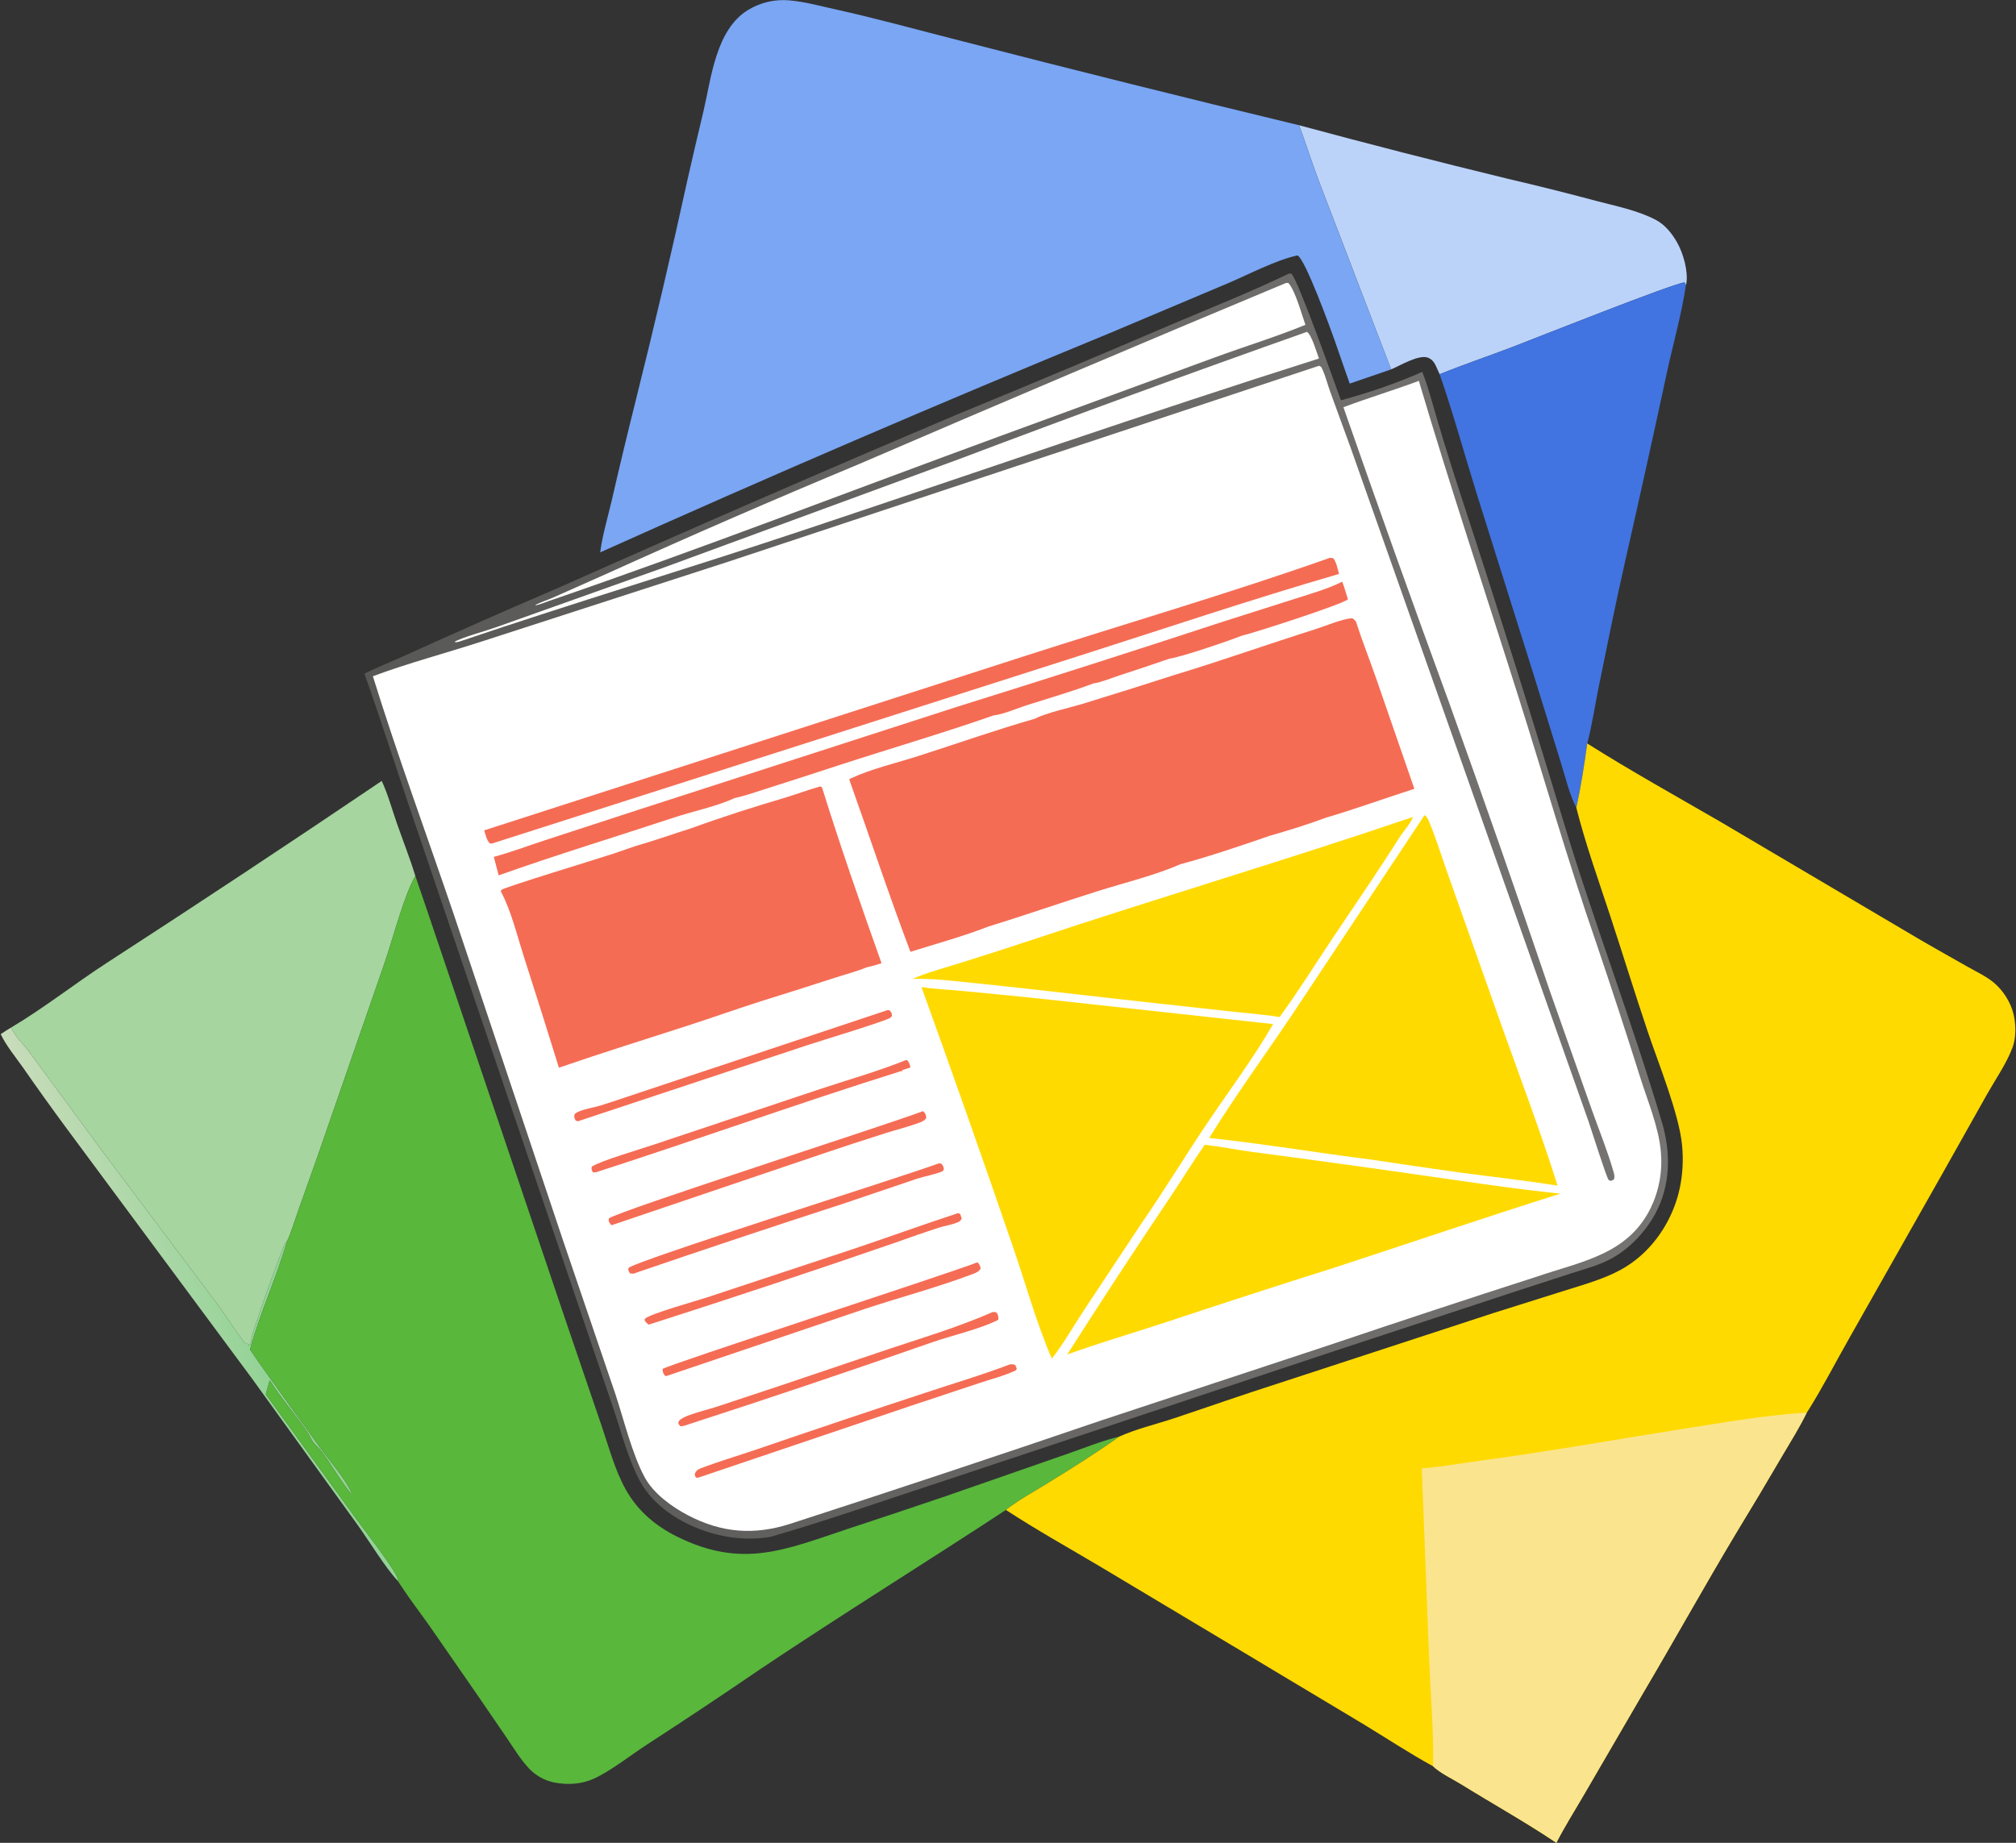 <?xml version="1.0" encoding="UTF-8"?> <svg xmlns="http://www.w3.org/2000/svg" width="887" height="811" viewBox="0 0 887 811" fill="none"><rect x="0" y="0" width="887" height="811" fill="#333333" stroke="none"/><path d="M0.312 455.12C1.799 454.07 3.318 453.133 4.883 452.205C6.749 456.29 10.544 459.694 13.178 463.344L44.952 506.522L94.798 572.805C99.407 578.863 103.397 585.635 108.141 591.527L108.7 591.351L109.385 591.503L109.409 592.098L109.077 592.355C110.246 591.709 110.09 591.661 110.436 590.437C110.655 589.66 110.569 589.927 110.638 588.95C110.791 586.776 124.492 547.969 125.805 546.675C125.942 546.54 126.112 546.444 126.266 546.328C121.666 562.399 114.369 577.742 110.016 593.869C112.413 597.458 114.871 601.004 117.39 604.507C125.23 615.548 133.142 626.536 141.128 637.471C145.168 643.016 152.093 651.027 154.724 657.065L154.266 657.114C150.207 652.245 145.682 644.414 141.784 639.092C140.521 637.369 138.72 636.025 137.528 634.279C136.74 633.125 136.261 631.798 135.48 630.636C130.17 622.733 123.789 615.537 118.666 607.478L116.937 613.609L156.408 667.984C161.305 674.741 170.746 686.541 174.436 693.381C174.949 694.332 175.127 695.015 175.317 696.058C169.635 690.129 162.435 678.149 157.299 671.034L110.829 606.607L29.451 496.79C22.814 487.809 16.309 478.733 9.937 469.562C6.66 464.92 2.76 460.243 0.312 455.12Z" fill="url(#paint0_linear_228_290)"></path><path d="M571.559 55.109C602.109 63.367 632.759 71.231 663.511 78.703C676.493 81.727 689.422 84.964 702.298 88.413C711.052 90.712 720.226 92.508 728.324 96.656C732.497 98.793 735.672 102.741 737.937 106.782C740.625 111.58 742.85 119.38 741.949 124.839C741.919 125.02 741.839 125.189 741.785 125.365L741.148 124.295C736.786 124.447 674.039 149.412 665.609 152.637C654.907 156.731 644.037 160.375 633.422 164.695L632.529 162.737C631.544 160.553 630.867 158.582 628.542 157.514C624.516 155.664 616.049 160.911 612.073 162.556L579.905 78.673C576.98 70.866 574.523 62.893 571.559 55.109Z" fill="#BCD3F9"></path><path d="M633.422 164.697C644.037 160.377 654.907 156.733 665.609 152.639C674.039 149.414 736.786 124.449 741.148 124.297L741.785 125.367C739.922 138.092 736.221 150.988 733.485 163.587C727.48 191.499 721.313 219.375 714.986 247.216C710.874 265.363 707.198 283.676 703.475 301.911C701.766 310.286 700.534 318.925 698.346 327.182C697.065 336.624 695.597 346.144 693.545 355.45C690.468 349.505 688.774 342.063 686.768 335.662L675.126 298.057L649.693 217.155C644.253 199.71 639.413 181.955 633.422 164.697Z" fill="#4174E1"></path><path d="M4.883 452.206C19.276 443.663 32.678 433.063 46.722 423.923C87.393 397.57 127.801 370.821 167.946 343.676C170.664 349.439 172.43 356.049 174.539 362.084C177.268 369.895 180.333 377.618 182.761 385.528C177.937 393.541 172.737 413.496 169.427 423.154L139.707 508.913L130.884 533.749C129.405 537.883 128.126 542.377 126.266 546.329C126.112 546.445 125.942 546.541 125.805 546.676C124.492 547.97 110.791 586.777 110.638 588.951C110.569 589.928 110.655 589.661 110.436 590.438C110.09 591.662 110.246 591.71 109.077 592.356L109.409 592.099L109.385 591.504L108.7 591.352L108.141 591.528C103.397 585.636 99.407 578.864 94.798 572.806L44.952 506.523L13.178 463.345C10.544 459.695 6.749 456.291 4.883 452.206Z" fill="#A6D59F"></path><path d="M182.761 385.527L188.604 402.666L249.108 581.822L264.707 627.529C267.9 636.835 270.534 646.985 275.355 655.581C280.573 664.885 288.409 671.558 297.921 676.257C326.744 690.494 345.326 682.047 373.39 672.714C387.76 667.994 402.107 663.199 416.429 658.33L468.572 640.19C476.411 637.51 484.385 634.198 492.417 632.228C482.178 639.551 471.477 646.2 460.779 652.824C454.752 656.556 448.125 660.1 442.577 664.501C406.775 687.983 370.365 710.526 334.787 734.369C317.977 745.863 301.029 757.147 283.942 768.223C277.128 772.712 268.318 779.644 260.999 782.887C255.618 785.271 249.477 785.566 243.748 784.425C243.243 784.319 242.743 784.195 242.247 784.053C241.751 783.911 241.262 783.75 240.778 783.571C240.294 783.393 239.817 783.197 239.348 782.983C238.878 782.77 238.418 782.54 237.966 782.292C237.513 782.045 237.07 781.781 236.637 781.501C236.204 781.221 235.782 780.926 235.371 780.614C234.959 780.303 234.56 779.977 234.173 779.637C233.785 779.297 233.411 778.942 233.05 778.574C229.155 774.555 226.085 769.412 222.941 764.79L209.622 745.33L188.74 715.194C184.697 709.462 180.331 703.845 176.502 697.974C176.102 697.361 175.606 696.728 175.317 696.058C175.127 695.015 174.949 694.332 174.436 693.381C170.746 686.541 161.305 674.741 156.408 667.984L116.937 613.609L118.666 607.478C123.789 615.537 130.17 622.733 135.48 630.636C136.261 631.798 136.74 633.125 137.528 634.279C138.72 636.025 140.521 637.369 141.784 639.092C145.682 644.414 150.207 652.245 154.266 657.114L154.724 657.065C152.093 651.027 145.168 643.016 141.128 637.471C133.142 626.536 125.229 615.548 117.39 604.507C114.87 601.004 112.412 597.458 110.016 593.869C114.369 577.742 121.666 562.399 126.266 546.328C128.126 542.376 129.405 537.882 130.884 533.748L139.707 508.912L169.427 423.153C172.737 413.495 177.937 393.54 182.761 385.527Z" fill="#59B73C"></path><path d="M264.074 243.085C265.058 235.502 267.388 227.754 269.136 220.299C272.47 205.78 275.946 191.295 279.562 176.844C287.764 144.086 295.469 111.211 302.677 78.22C304.911 68.386 307.206 58.566 309.56 48.761C312.934 34.211 315.017 13.022 329.076 4.43C329.748 4.015 330.436 3.628 331.14 3.269C331.844 2.909 332.56 2.579 333.289 2.278C334.019 1.976 334.76 1.703 335.512 1.461C336.264 1.219 337.024 1.007 337.793 0.826C338.562 0.644 339.337 0.494 340.117 0.375C340.898 0.256 341.682 0.168 342.47 0.112C343.258 0.056 344.047 0.031 344.836 0.038C345.626 0.045 346.415 0.084 347.201 0.155C353.941 0.72 360.718 2.603 367.311 4.056C385.59 8.086 403.701 13.143 421.85 17.744C471.651 30.608 521.553 43.063 571.557 55.11C574.521 62.894 576.978 70.867 579.903 78.674L612.071 162.557L593.852 168.815C591.584 162.535 589.476 156.199 587.259 149.901C585.412 144.655 574.324 114.047 570.872 112.391C561.389 114.454 549.635 120.659 540.47 124.567L487.767 146.806C412.688 177.701 338.124 209.794 264.074 243.085Z" fill="#7AA6F4"></path><path d="M698.346 327.182C717.532 339.316 737.304 350.263 756.932 361.644L839.158 410.21C847.722 415.368 856.524 420.194 865.197 425.17C869.159 427.443 873.464 429.377 877.021 432.264C881.257 435.702 884.662 441.043 885.928 446.348C886.978 450.752 887.094 456.518 885.54 460.784C882.986 467.794 878.158 474.704 874.454 481.226L854.506 516.706L813.876 588.495C807.814 599.14 802.127 610.271 795.629 620.638C795.408 620.991 795.17 621.334 794.927 621.673C791.753 628.214 787.81 634.453 784.125 640.717C777.409 652.236 770.577 663.686 763.628 675.067C749.829 698.123 736.776 721.652 723.108 744.79L697.505 788.805C693.268 796.153 688.618 803.425 684.759 810.966C671.13 801.814 656.86 793.865 642.913 785.232C639.154 782.905 633.66 780.338 630.536 777.319C619.944 771.504 609.827 764.801 599.492 758.542L546.454 726.757L483.817 689.28C470.057 681.103 455.976 673.251 442.578 664.502C448.126 660.101 454.753 656.557 460.78 652.825C471.478 646.201 482.179 639.552 492.418 632.229C499.918 628.835 508.79 626.754 516.637 624.139C531.793 619.089 546.829 613.776 562.054 608.927L657.08 577.844L687.932 568.136C696.3 565.481 705.221 563.075 712.957 558.872C721.095 554.452 727.624 547.836 732.363 539.908C738.898 528.975 741.258 516.755 740.094 504.122C738.831 490.414 729.689 467.995 724.964 453.962C719.275 437.066 714.043 420.025 708.476 403.089C703.243 387.166 697.67 371.723 693.545 355.45C695.597 346.144 697.065 336.624 698.346 327.182Z" fill="#FFDA00"></path><path d="M794.929 621.672C791.755 628.213 787.812 634.452 784.127 640.716C777.411 652.235 770.578 663.685 763.63 675.066C749.831 698.122 736.778 721.651 723.11 744.789L697.507 788.804C693.27 796.152 688.62 803.424 684.761 810.965C671.132 801.813 656.862 793.864 642.915 785.231C639.156 782.904 633.662 780.337 630.538 777.318C630.815 762.043 629.48 746.553 628.851 731.289L625.555 646.207C634.019 645.589 642.691 643.959 651.122 642.84C681.689 638.783 712.175 633.263 742.651 628.478C760.014 625.751 777.367 622.729 794.929 621.672Z" fill="#FAE58E"></path><path d="M567.021 120.43L568.173 120.422C570.944 122.666 587.444 169.203 589.972 176.161C601.955 172.922 614.395 168.719 625.747 163.66C628.416 170.31 630.176 177.473 632.246 184.338C635.592 195.649 639.104 206.909 642.782 218.117C658.348 265.65 673.355 313.358 687.803 361.242C701.248 405.75 717.985 449.313 731.22 493.893C735.219 507.364 735.081 521.739 728.204 534.291C723.598 542.699 716.023 550.506 707.35 554.717C702.368 557.135 696.775 558.613 691.513 560.309L667.894 567.982L587.393 594.475L413.842 652.192C389.023 660.292 364.225 669.076 339.147 676.297C327.067 678.476 314.294 676.181 303.258 670.979C294.533 666.867 286.165 660.366 281.55 651.761C276.325 642.019 273.478 630.552 269.937 620.083L250.52 562.754L180.586 356.502C173.784 336.503 167.414 316.378 160.355 296.463C166.316 293.466 172.665 291.022 178.745 288.23C201.205 278.024 223.774 268.064 246.451 258.351C304.648 232.388 363.085 206.981 421.763 182.128C453.351 169.145 484.839 155.924 516.227 142.465C533.177 135.271 550.442 128.437 567.021 120.43Z" fill="url(#paint1_linear_228_290)"></path><path d="M575.037 146.043C577.128 147.389 579.338 155.209 580.324 157.776C504.037 181.932 428.577 208.294 352.677 233.593C302.999 250.152 252.842 265.153 203.246 281.974C202.188 282.267 200.967 282.904 199.949 282.475C202.928 280.603 214.159 277.536 218.381 276.001L292.197 249.727L422.489 201.851C473.138 182.698 523.987 164.096 575.037 146.043Z" fill="white"></path><path d="M565.877 124.505L566.82 124.504C569.919 127.816 572.723 138.429 574.362 142.953C561.438 148.249 547.938 152.371 534.819 157.179L439.69 192.039C373.697 216.218 308.121 241.634 241.634 264.448C239.66 265.172 237.696 265.979 235.641 266.437L235.716 266.137C238.279 264.852 240.904 264.057 243.498 262.91L267.093 252.42C303.723 235.827 340.599 219.798 377.719 204.333C440.284 177.358 503.003 150.749 565.877 124.505Z" fill="white"></path><path d="M580.288 160.992C581.309 161.244 581.382 161.575 581.838 162.572C583.262 165.684 584.14 169.317 585.326 172.559L594.212 196.925L698.936 493.547C699.809 496.072 706.895 518.439 707.737 519.214C707.986 519.444 708.321 519.559 708.613 519.731L710.056 519.11C710.527 517.877 710.284 516.998 709.932 515.757C707.326 506.579 703.57 497.399 700.36 488.385L681.877 436.048C667.561 393.862 652.874 351.806 637.814 309.879C621.894 266.446 606.314 222.891 591.074 179.214C602.031 175.078 613.294 171.727 624.268 167.609C638.081 214.317 653.499 260.492 668.166 306.936C679.531 342.921 689.899 379.165 702.267 414.829C708.977 434.628 715.475 454.497 721.76 474.435C724.979 484.635 729.864 496.252 730.748 506.911C730.844 507.971 730.905 509.034 730.931 510.098C730.955 511.162 730.944 512.226 730.896 513.289C730.848 514.353 730.765 515.413 730.646 516.471C730.526 517.529 730.37 518.582 730.179 519.628C729.987 520.676 729.761 521.715 729.5 522.747C729.238 523.779 728.941 524.801 728.61 525.812C728.278 526.824 727.913 527.824 727.514 528.81C727.114 529.797 726.682 530.769 726.217 531.726C716.146 552.087 695.92 555.083 676.373 561.758C645.861 571.586 615.421 581.629 585.053 591.886L484.629 625.067C439.072 640.613 393.396 655.801 347.602 670.631C331.764 675.695 317.562 674.625 302.7 666.858C295.587 663.141 287.476 657.268 283.595 650.037C278.075 639.753 274.452 624.62 270.717 613.397L247.719 545.865L199.578 402.173C187.723 367.305 174.995 332.785 164.055 297.599C179.687 291.784 195.921 287.504 211.79 282.362L320.199 247.268L580.288 160.992Z" fill="white"></path><path d="M444.19 600.489C445.197 600.334 445.702 600.347 446.66 600.698L447.362 602.247L446.998 603.046C442.055 605.415 436.444 606.824 431.239 608.551L401.57 618.41L308.47 649.865L306.732 650.407L305.984 649.991L305.672 648.66C306.271 647.342 306.713 646.814 308.11 646.271C316.145 643.147 325.049 640.56 333.277 637.739C357.856 629.308 382.488 621.035 407.173 612.921C419.5 608.817 432.056 605.128 444.19 600.489Z" fill="#F56C54"></path><path d="M421.193 533.988C421.951 533.887 421.514 533.866 422.475 534.266L423.143 536.287C422.56 537.328 422.29 537.527 421.139 538.011C418.663 539.052 415.664 539.441 413.066 540.27C406.745 542.338 400.458 544.505 394.205 546.771C358.088 559.248 321.832 571.306 285.436 582.947C284.597 582.438 284.248 581.942 283.648 581.181L283.76 580.317C286.462 578.026 306.478 572.484 311.123 570.945L375.146 549.753C390.535 544.615 405.768 539.03 421.193 533.988Z" fill="#F56C54"></path><path d="M390.576 444.512L391.36 444.621C392.245 445.593 392.292 445.686 392.474 446.986C392.216 447.296 392.02 447.671 391.699 447.914C389.864 449.3 360.776 458.128 355.804 459.768L254.222 493.47L253.274 493.093C252.619 491.856 252.552 491.8 252.763 490.427C253.191 489.984 253.287 489.829 253.912 489.507C256.719 488.064 261.171 487.473 264.277 486.493C273.57 483.562 282.78 480.335 292.039 477.297L390.576 444.512Z" fill="#F56C54"></path><path d="M413.017 511.998L414.029 512.028C414.919 512.874 414.954 513.187 415.297 514.386C415.132 514.705 415.087 515.124 414.803 515.343C413.582 516.284 405.836 517.956 403.762 518.636L371.081 529.703C340.195 539.72 309.394 549.991 278.677 560.517L277.336 560.45C276.495 559.384 276.434 559.414 276.48 558.07C278.87 555.024 395.671 518.371 413.017 511.998Z" fill="#F56C54"></path><path d="M398.637 466.504L399.154 466.597C400.106 467.642 400.256 468.402 400.585 469.735C399.412 470.216 398.184 470.542 396.97 470.907L396.991 471.581L396.546 471.347C351.462 485.466 306.971 501.484 261.995 515.964L260.86 515.89C260.265 514.738 260.147 514.674 260.371 513.417C264.313 510.817 281.745 505.747 287.659 503.73L360.692 479.316C373.323 475.129 386.302 471.49 398.637 466.504Z" fill="#F56C54"></path><path d="M436.673 577.447C437.725 577.308 437.749 577.303 438.665 577.835C439.12 579.043 439.424 579.524 439.221 580.82C431.57 584.811 418.782 587.704 410.235 590.691C373.998 603.359 337.619 615.606 301.098 627.432C300.61 627.594 299.935 627.64 299.422 627.721L298.434 626.547L298.962 627.585C298.373 626.513 298.366 626.569 298.648 625.381C299.978 624.004 301.777 623.314 303.552 622.669C307.438 621.257 311.52 620.308 315.461 619.039L343.292 609.805L391.798 593.434C406.764 588.493 422.254 583.758 436.673 577.447Z" fill="#F56C54"></path><path d="M430.032 555.537C430.113 555.602 430.207 555.653 430.275 555.731C431.004 556.57 431.398 557.205 431.43 558.316C430.668 559.645 429.445 560.12 428.066 560.643C412.557 566.518 396.21 570.848 380.438 576.054L293.098 605.607L292.475 605.364C291.757 604.141 291.542 603.848 291.516 602.451C293.463 600.748 416.14 560.919 430.032 555.537Z" fill="#F56C54"></path><path d="M406.06 489.01C406.181 489.097 406.325 489.158 406.423 489.271C407.315 490.296 407.464 490.811 407.526 492.092C406.567 493.34 405.243 493.799 403.804 494.321C399.193 495.996 394.286 497.197 389.592 498.685C380.07 501.708 370.578 504.82 361.114 508.021L269.116 539.192C268.975 539.066 268.81 538.963 268.694 538.814C267.925 537.824 267.679 537.461 267.862 536.239C271.446 533.085 390.894 494.833 406.06 489.01Z" fill="#F56C54"></path><path d="M501.218 228.633C501.821 228.686 502.422 228.76 503.021 228.855C508.28 229.732 511.089 233.243 513.933 237.36C509.588 239.064 504.97 240.252 500.489 241.54C497.189 242.663 493.866 243.618 490.503 244.535C490.109 241.017 489.775 237.813 491.629 234.591C493.688 231.014 497.403 229.582 501.218 228.633Z" fill="white"></path><path d="M408.604 255.61C410.131 255.471 411.739 255.454 413.259 255.687C418.221 256.447 421.385 260.18 424.32 263.874L410.133 268.838C407.327 269.812 402.341 272.154 399.366 270.925C398.081 270.394 397.959 269.852 397.38 268.677C397.336 267.33 397.59 266.317 398.116 265.093C400.233 260.168 403.83 257.527 408.604 255.61Z" fill="white"></path><path d="M585.14 245.485C585.768 245.451 586.141 245.594 586.733 245.779C588.097 247.77 588.519 250.282 589.128 252.591C550.777 263.698 512.807 276.509 474.761 288.641L217.105 371.011C216.445 371.288 216.187 371.233 215.49 371.173C214.071 369.608 213.648 367.409 213.031 365.428L449.681 289.097C494.783 274.556 540.459 261.274 585.14 245.485Z" fill="#F56C54"></path><path d="M217.273 377.092C224.751 375.075 232.132 372.293 239.494 369.872L280.875 356.37L421.464 310.928C460.573 298.729 499.588 286.235 538.508 273.448L570.228 263.371C577.003 261.186 584.157 259.183 590.538 255.998C591.526 258.511 592.248 261.164 593.059 263.741C591.265 265.747 551.875 278.515 546.342 279.763C540.74 282.016 519.787 289.154 514.577 289.853C507.254 292.4 499.902 294.862 492.521 297.239C488.892 298.431 484.775 300.197 481.037 300.781C471.504 304.382 461.6 307.201 451.892 310.308C447.353 311.76 441.792 314.283 437.094 314.859C414.754 322.677 391.903 329.341 369.384 336.667C358.78 340.154 348.159 343.587 337.519 346.966C332.782 348.439 327.929 350.241 323.082 351.242C316.321 354.575 304.426 357.185 296.818 359.697C271.026 368.212 244.985 376.151 219.387 385.224L217.273 377.092Z" fill="#F56C54"></path><path d="M621.462 359.602L621.633 359.699C620.643 362.413 617.526 365.723 615.883 368.327C606.366 383.419 596.181 398.128 586.275 412.97C578.559 424.529 571.193 436.374 562.994 447.595C556.901 446.543 550.58 446.123 544.429 445.437L508.859 441.528C479.396 438.326 449.969 434.724 420.478 431.796C414.144 431.127 407.858 430.595 401.484 430.801C408.077 427.905 415.264 426.061 422.131 423.893C433.218 420.433 444.272 416.873 455.292 413.211C510.502 394.839 566.39 378.362 621.462 359.602Z" fill="#FFDA00"></path><path d="M530.058 503.789C537.127 504.601 544.214 506.049 551.289 506.997C576.402 510.29 601.493 513.743 626.563 517.357C646.523 520.185 666.509 523.251 686.562 525.308C653.379 535.738 620.444 546.988 587.375 557.779C561.94 565.812 536.568 574.038 511.258 582.456C497.365 586.991 483.299 591.124 469.555 596.087C484.357 572.816 499.46 549.741 514.864 526.862C520.002 519.22 524.783 511.337 530.058 503.789Z" fill="#FFDA00"></path><path d="M626.773 358.729C627.051 358.95 627.388 359.112 627.609 359.39C629.517 361.791 635.316 379.954 636.766 383.926L661.253 452.993C669.412 475.843 678.033 498.638 685.293 521.789C671.265 519.515 657.077 517.973 642.988 516.108C629.75 514.264 616.523 512.334 603.309 510.318C579.522 507.333 555.861 503.349 532.023 500.792C543.34 482.455 556.16 464.882 568.203 447.006L626.773 358.729Z" fill="#FFDA00"></path><path d="M345.671 350.968C350.798 349.389 355.834 347.494 361.008 346.076L361.673 346.547C369.75 372.5 378.752 398.289 387.863 423.894C385.693 424.527 383.494 425.296 381.274 425.715C376.872 427.552 371.944 428.797 367.39 430.278C356.877 433.696 346.341 437.041 335.782 440.313C324.706 443.833 313.756 447.742 302.699 451.322C283.738 457.463 264.761 463.376 245.914 469.877C240.821 453.443 235.643 437.036 230.38 420.656C227.425 411.434 224.915 400.837 220.371 392.308L220.508 391.666C222.1 390.332 263.579 377.82 270.074 375.612L279.428 372.395C287.726 370.024 295.939 367.1 304.173 364.486C317.732 359.546 331.831 355.052 345.671 350.968Z" fill="#F56C54"></path><path d="M405.43 434.418C411.224 435.265 417.176 435.521 423.012 436.07C434.493 437.137 445.968 438.268 457.438 439.465L560.152 450.681C551.434 465.766 540.747 480.022 531.023 494.488C521.175 509.14 512.005 524.273 501.966 538.782L476.467 577.302C471.963 584.159 467.863 591.478 462.779 597.91C455.874 581.98 451.016 564.007 445.275 547.534C432.291 509.724 419.009 472.019 405.43 434.418Z" fill="#FFDA00"></path><path d="M516.881 296.993C537.514 290.757 557.92 283.47 578.493 276.982C582.572 275.696 590.843 272.245 594.646 272.116C595.513 272.087 595.987 272.938 596.573 273.508C599.354 282.12 602.686 290.518 605.659 299.061L622.293 347.137C609.324 351.301 596.446 355.997 583.389 359.843C575.316 362.851 566.824 365.495 558.534 367.847C545.771 372.273 532.5 376.789 519.456 380.298C507.933 385.303 494.983 388.402 482.96 392.179C466.928 397.217 451.045 402.794 434.982 407.708C423.928 412.045 411.939 415.304 400.574 418.877C391.08 393.824 382.64 368.228 373.629 342.976L374.333 342.555C383.353 338.333 394.679 335.719 404.241 332.649C421.2 327.203 438.077 321.252 455.189 316.331C460.737 313.569 470.116 311.63 476.366 309.74C489.9 305.583 503.405 301.334 516.881 296.993Z" fill="#F56C54"></path><defs><linearGradient id="paint0_linear_228_290" x1="91.778" y1="523.482" x2="28.625" y2="543.048" gradientUnits="userSpaceOnUse"><stop stop-color="#93D396"></stop><stop offset="1" stop-color="#C9DCBB"></stop></linearGradient><linearGradient id="paint1_linear_228_290" x1="165.869" y1="409.594" x2="727.967" y2="387.687" gradientUnits="userSpaceOnUse"><stop stop-color="#585856"></stop><stop offset="1" stop-color="#767472"></stop></linearGradient></defs></svg> 